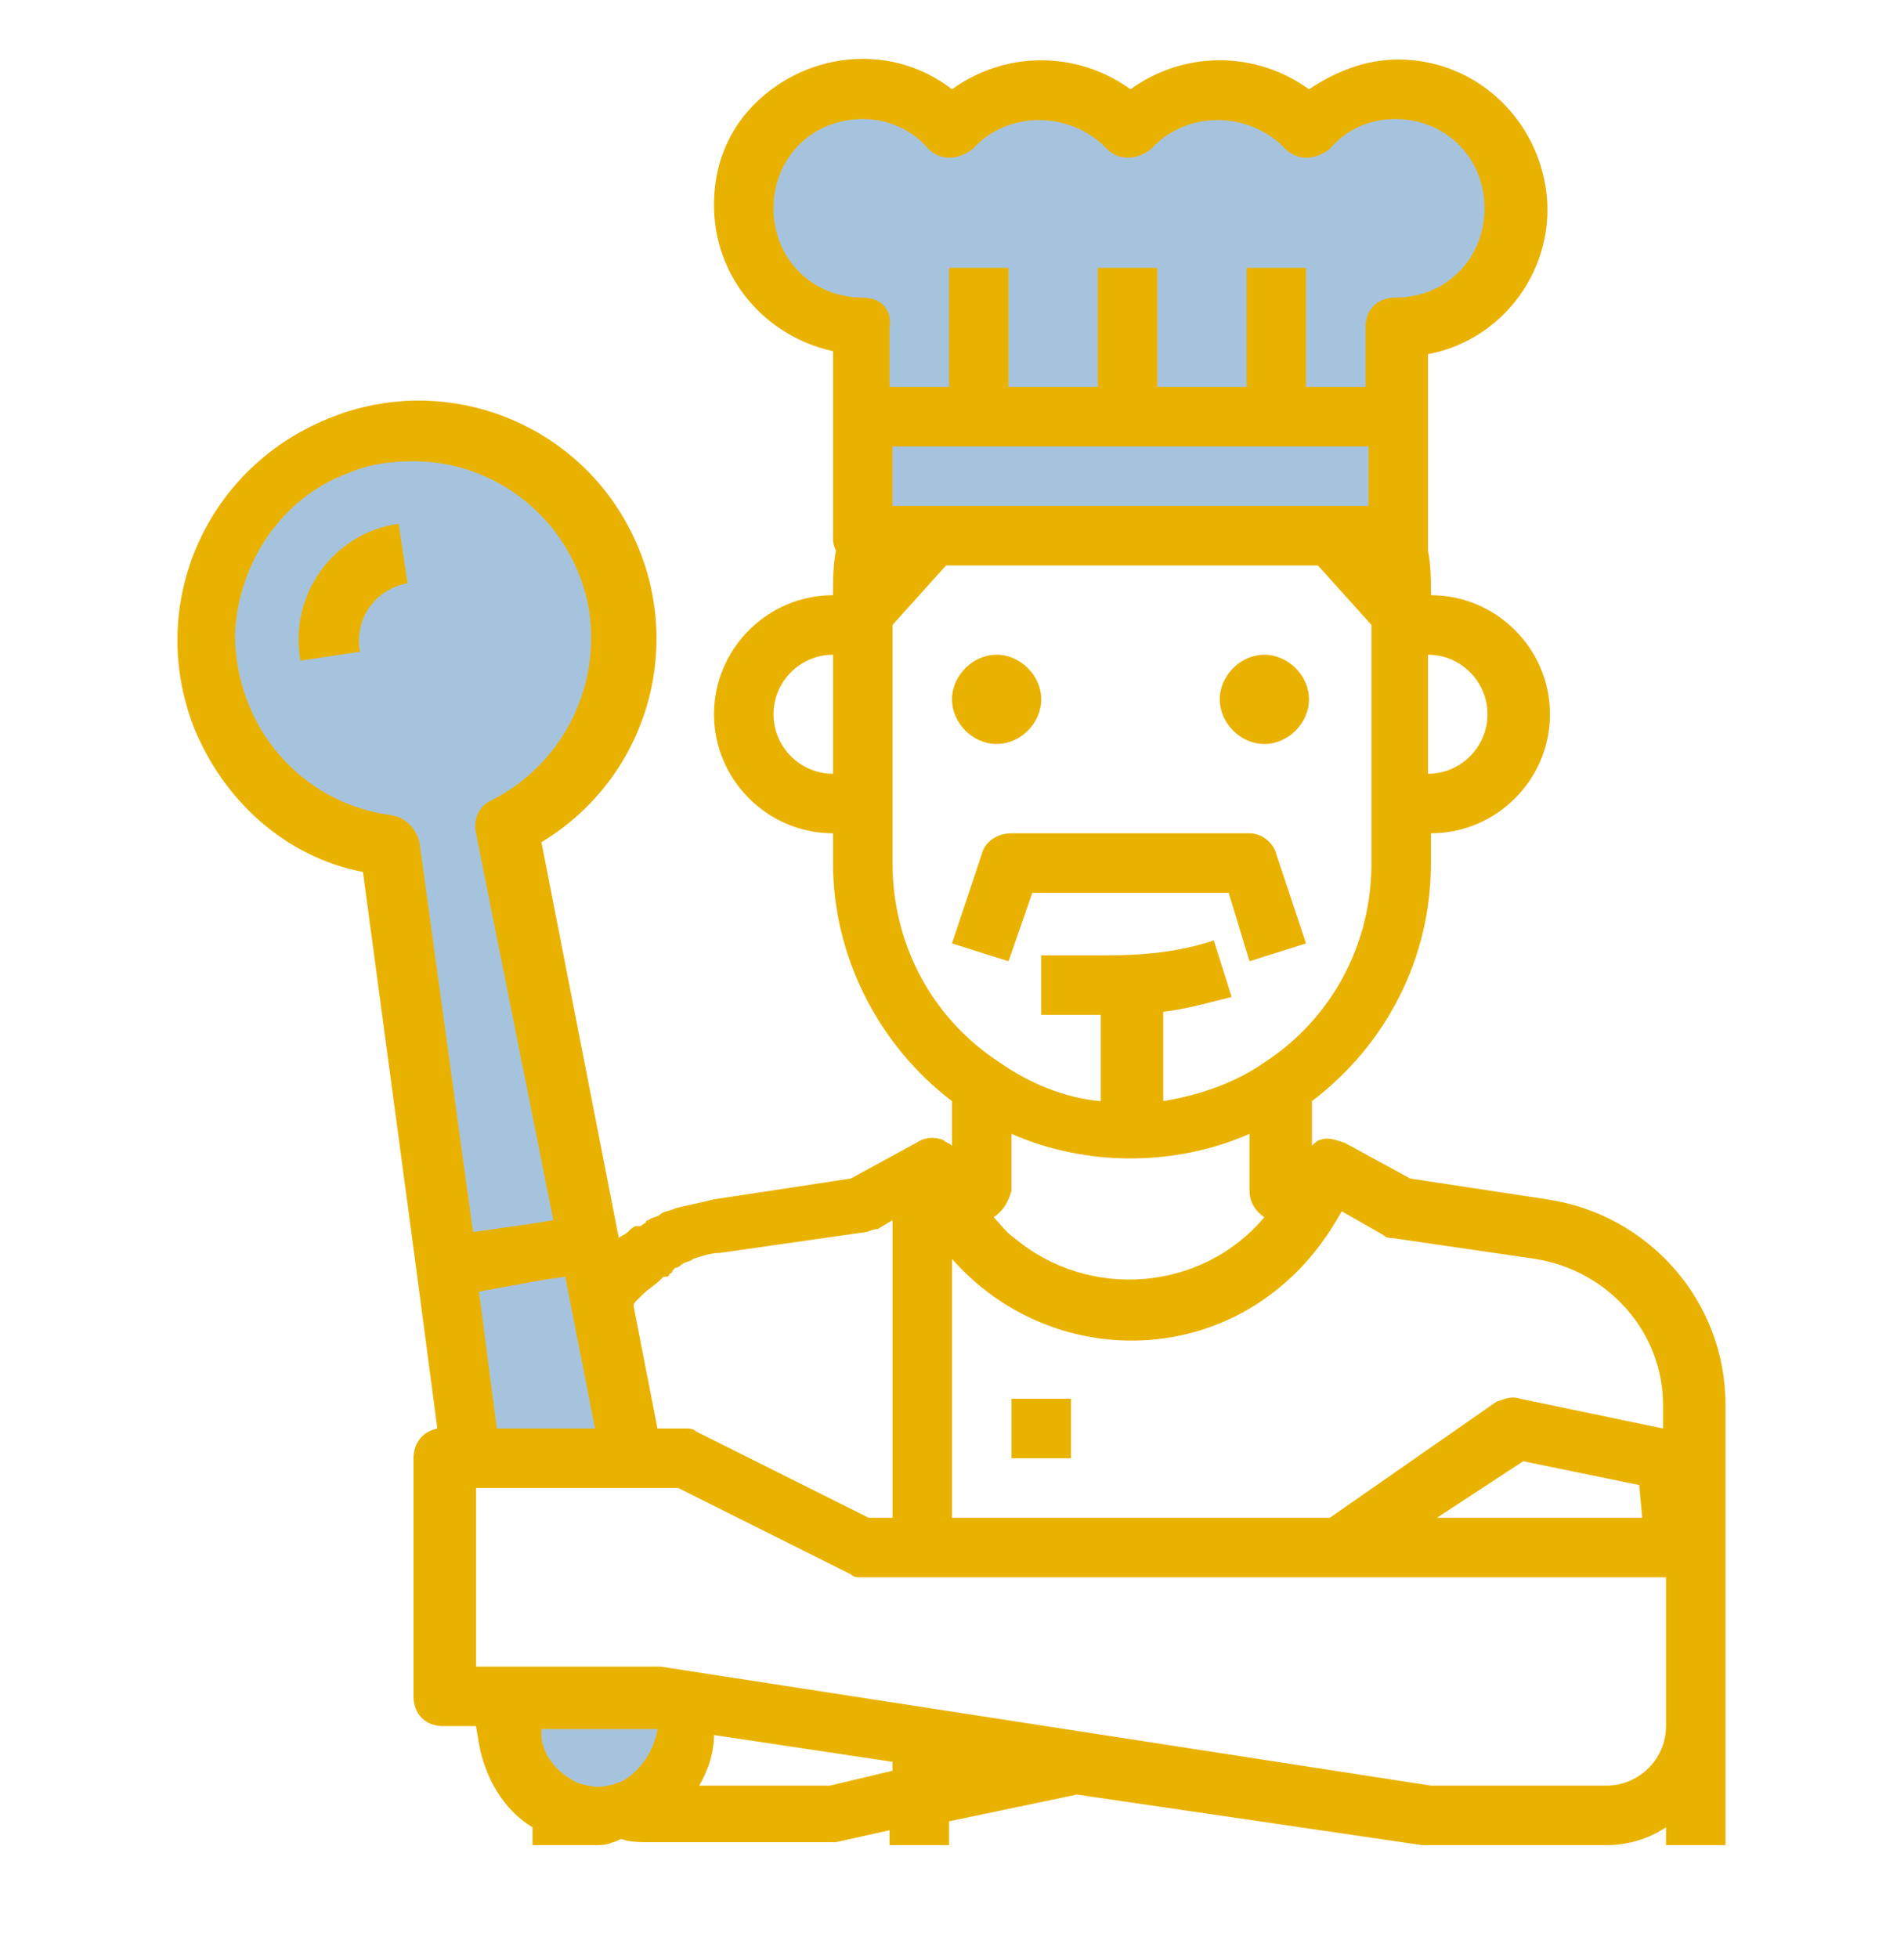 <?xml version="1.0" encoding="utf-8"?>
<!-- Generator: Adobe Illustrator 23.1.0, SVG Export Plug-In . SVG Version: 6.00 Build 0)  -->
<svg version="1.1" xmlns="http://www.w3.org/2000/svg" xmlns:xlink="http://www.w3.org/1999/xlink" x="0px" y="0px"
	 viewBox="0 0 64 65.8" style="enable-background:new 0 0 64 65.8;" xml:space="preserve">
<style type="text/css">
	.stj{fill:#A6C3DE;}
	.stv{fill:#EAB200;}
</style>
<g id="Calque_2">
	<path class="stj" d="M29,13.2l-0.2-2.3l-2.7-0.8l-1.5-4l2.7-3l3,0.3l1.3,0.8l3.2-1.5l3.3,1.7L41,2.6l2.8,2l3.5-2L51,5.4l-0.5,4.2
		c0,0-3.3-0.2-3.3,1.7S47,17.9,47,17.9H29.3L29,13.2z"/>
	<polygon class="stj" points="16.8,27.6 19.5,25.4 21.2,19.1 15.2,14.2 10.5,15.1 6.7,20.2 7.7,24.2 10.5,27.7 12.8,28.6 14,36.2 
		15.7,47.2 16,48.9 21.7,48.9 	"/>
	<polygon class="stj" points="16.3,57.1 18.8,60.6 20.8,60.6 23,58.9 22.7,56.7 	"/>
</g>
<g id="Calque_1">
	<g>
		<path class="stv" d="M58,62V47.2c0-3.5-2.6-6.4-6-6.9l-4.6-0.7l-2.2-1.2c-0.3-0.1-0.6-0.2-0.8-0.1c-0.1,0-0.2,0.1-0.3,0.2V37
			c2.5-1.9,4-4.8,4-8v-1c2.2,0,4-1.8,4-4s-1.8-4-4-4c0-0.5,0-1-0.1-1.5C48,18.3,48,18.2,48,18v-6.1c2.7-0.5,4.5-3.2,3.9-5.9
			c-0.5-2.3-2.5-4-4.9-4c-1.1,0-2.1,0.4-3,1c-1.8-1.3-4.2-1.3-6,0c-1.8-1.3-4.2-1.3-6,0c-2.2-1.7-5.3-1.2-7,0.9c-0.7,0.9-1,1.9-1,3
			c0,2.4,1.7,4.4,4,4.9V18c0,0.2,0,0.3,0.1,0.5C28,19,28,19.5,28,20c-2.2,0-4,1.8-4,4s1.8,4,4,4v1c0,3.1,1.5,6.1,4,8v1.5
			c-0.1-0.1-0.2-0.1-0.3-0.2c-0.3-0.1-0.6-0.1-0.9,0.1l-2.2,1.2L24,40.3c-0.4,0.1-0.9,0.2-1.3,0.3c-0.2,0.1-0.4,0.1-0.5,0.2
			c-0.1,0.1-0.3,0.1-0.4,0.2c0,0-0.1,0-0.1,0.1h0c-0.1,0-0.1,0.1-0.2,0.1l-0.1,0c-0.1,0-0.2,0.1-0.3,0.2c-0.1,0.1-0.2,0.1-0.3,0.2
			l-2.6-13.3c3.8-2.3,5-7.2,2.7-11c-2-3.3-6.1-4.7-9.7-3.3C7,15.6,4.9,20.2,6.5,24.4c1,2.5,3.1,4.4,5.7,4.9l1.8,13.4l0,0l0.7,5.3
			c-0.5,0.1-0.8,0.5-0.8,1v8c0,0.6,0.4,1,1,1h1.1l0.1,0.6c0.2,1.1,0.8,2.2,1.8,2.8V62h2v0c0,0,0.1,0,0.1,0c0.2,0,0.4,0,0.6-0.1
			c0.1,0,0.2-0.1,0.3-0.1c0.3,0.1,0.6,0.1,1,0.1h6c0.1,0,0.1,0,0.2,0l1.8-0.4V62h2v-0.8l4.3-0.9L47.8,62c0.1,0,0.1,0,0.2,0h6
			c0.7,0,1.4-0.2,2-0.6V62H58z M48,22c1.1,0,2,0.9,2,2s-0.9,2-2,2V22z M28,26c-1.1,0-2-0.9-2-2s0.9-2,2-2V26z M46,17H30v-2h16V17z
			 M29,10c-1.7,0-3-1.3-3-3s1.3-3,3-3c0.9,0,1.7,0.4,2.2,1c0.4,0.4,1,0.4,1.5,0c0,0,0,0,0,0c1.1-1.2,3-1.3,4.3-0.2
			C37.1,4.9,37.2,5,37.2,5c0.4,0.4,1,0.4,1.5,0c0,0,0,0,0,0c1.1-1.2,3-1.3,4.3-0.2C43.1,4.9,43.2,5,43.2,5c0.4,0.4,1,0.4,1.5,0
			c0,0,0,0,0,0c0.6-0.7,1.4-1,2.2-1c1.7,0,3,1.3,3,3s-1.3,3-3,3c-0.6,0-1,0.4-1,1v2h-2V9h-2v4h-3V9h-2v4h-3V9h-2v4h-2v-2
			C30,10.4,29.6,10,29,10z M30,29v-8l1.8-2h12.5l1.8,2v8c0,2.7-1.3,5.2-3.6,6.7c-1,0.7-2.2,1.1-3.4,1.3v-3c0.8-0.1,1.5-0.3,2.3-0.5
			l-0.6-1.9c-1.2,0.4-2.4,0.5-3.6,0.5H35v2h2v2.9c-1.2-0.1-2.4-0.6-3.4-1.3C31.3,34.2,30,31.7,30,29z M42.5,40.9
			c-2.1,2.5-5.9,2.8-8.4,0.7c-0.3-0.2-0.5-0.5-0.7-0.7c0.3-0.2,0.5-0.5,0.6-0.9v-1.9c2.5,1.1,5.5,1.1,8,0V40
			C42,40.4,42.2,40.7,42.5,40.9z M32,42.3c2.9,3.3,7.9,3.7,11.2,0.8c0.8-0.7,1.4-1.5,1.9-2.4l1.4,0.8c0.1,0.1,0.2,0.1,0.3,0.1
			l4.8,0.7c2.5,0.4,4.3,2.5,4.3,4.9V48l-4.8-1c-0.3-0.1-0.5,0-0.8,0.1L44.7,51H32V42.3z M55.2,51h-6.9l2.9-1.9l3.9,0.8L55.2,51z
			 M21.4,43.7c0.1-0.1,0.1-0.1,0.2-0.2c0.2-0.2,0.4-0.3,0.6-0.5l0.1-0.1c0,0,0.1,0,0.1,0c0,0,0.1,0,0.1-0.1c0,0,0.1,0,0.1-0.1
			c0,0,0.1-0.1,0.1-0.1c0.1,0,0.2-0.1,0.2-0.1c0.1-0.1,0.3-0.1,0.4-0.2c0.3-0.1,0.6-0.2,0.9-0.2l4.9-0.7c0.1,0,0.2-0.1,0.4-0.1
			l0.5-0.3V51h-0.8l-5.8-2.9C23.3,48,23.2,48,23,48h-0.9l-0.8-4.1C21.3,43.8,21.3,43.8,21.4,43.7z M20,48h-3.3l-0.6-4.6l2.2-0.4
			l0.7-0.1L20,48z M14.1,28.3c-0.1-0.4-0.4-0.8-0.9-0.9c-3.1-0.4-5.3-3-5.3-6.1c0.1-2.4,1.6-4.6,3.8-5.4c0.7-0.3,1.4-0.4,2.2-0.4
			c2.9,0,5.4,2.1,5.9,5c0.4,2.6-0.9,5.2-3.3,6.4c-0.4,0.2-0.6,0.6-0.5,1.1l2.6,13L18,41.1l-2.1,0.3L14.1,28.3z M20.8,59.9
			c-0.1,0-0.2,0.1-0.4,0.1c-0.3,0.1-0.7,0-1-0.1c-0.6-0.3-1.1-0.8-1.2-1.5l0-0.3h3.8l0.1,0C22,58.8,21.5,59.6,20.8,59.9z M30,59.5
			L27.9,60h-4.4c0.3-0.5,0.5-1.1,0.5-1.7l6,0.9V59.5z M54,60h-5.9l-25.9-4c-0.1,0-0.1,0-0.2,0h-6v-6h6.8l5.8,2.9
			C28.7,53,28.8,53,29,53h27v5C56,59.1,55.1,60,54,60z M32,23.5c0-0.8,0.7-1.5,1.5-1.5s1.5,0.7,1.5,1.5S34.3,25,33.5,25
			S32,24.3,32,23.5z M41,23.5c0-0.8,0.7-1.5,1.5-1.5s1.5,0.7,1.5,1.5S43.3,25,42.5,25S41,24.3,41,23.5z M33.9,32.3L32,31.7l1-3
			c0.1-0.4,0.5-0.7,1-0.7h8c0.4,0,0.8,0.3,0.9,0.7l1,3L42,32.3L41.3,30h-6.6L33.9,32.3z M13.4,17.6l0.3,2c-1.1,0.2-1.8,1.2-1.6,2.3
			c0,0,0,0,0,0l-2,0.3C9.7,20,11.2,17.9,13.4,17.6C13.4,17.6,13.4,17.6,13.4,17.6z M34,47h2v2h-2V47z"/>
	</g>
</g>
</svg>
